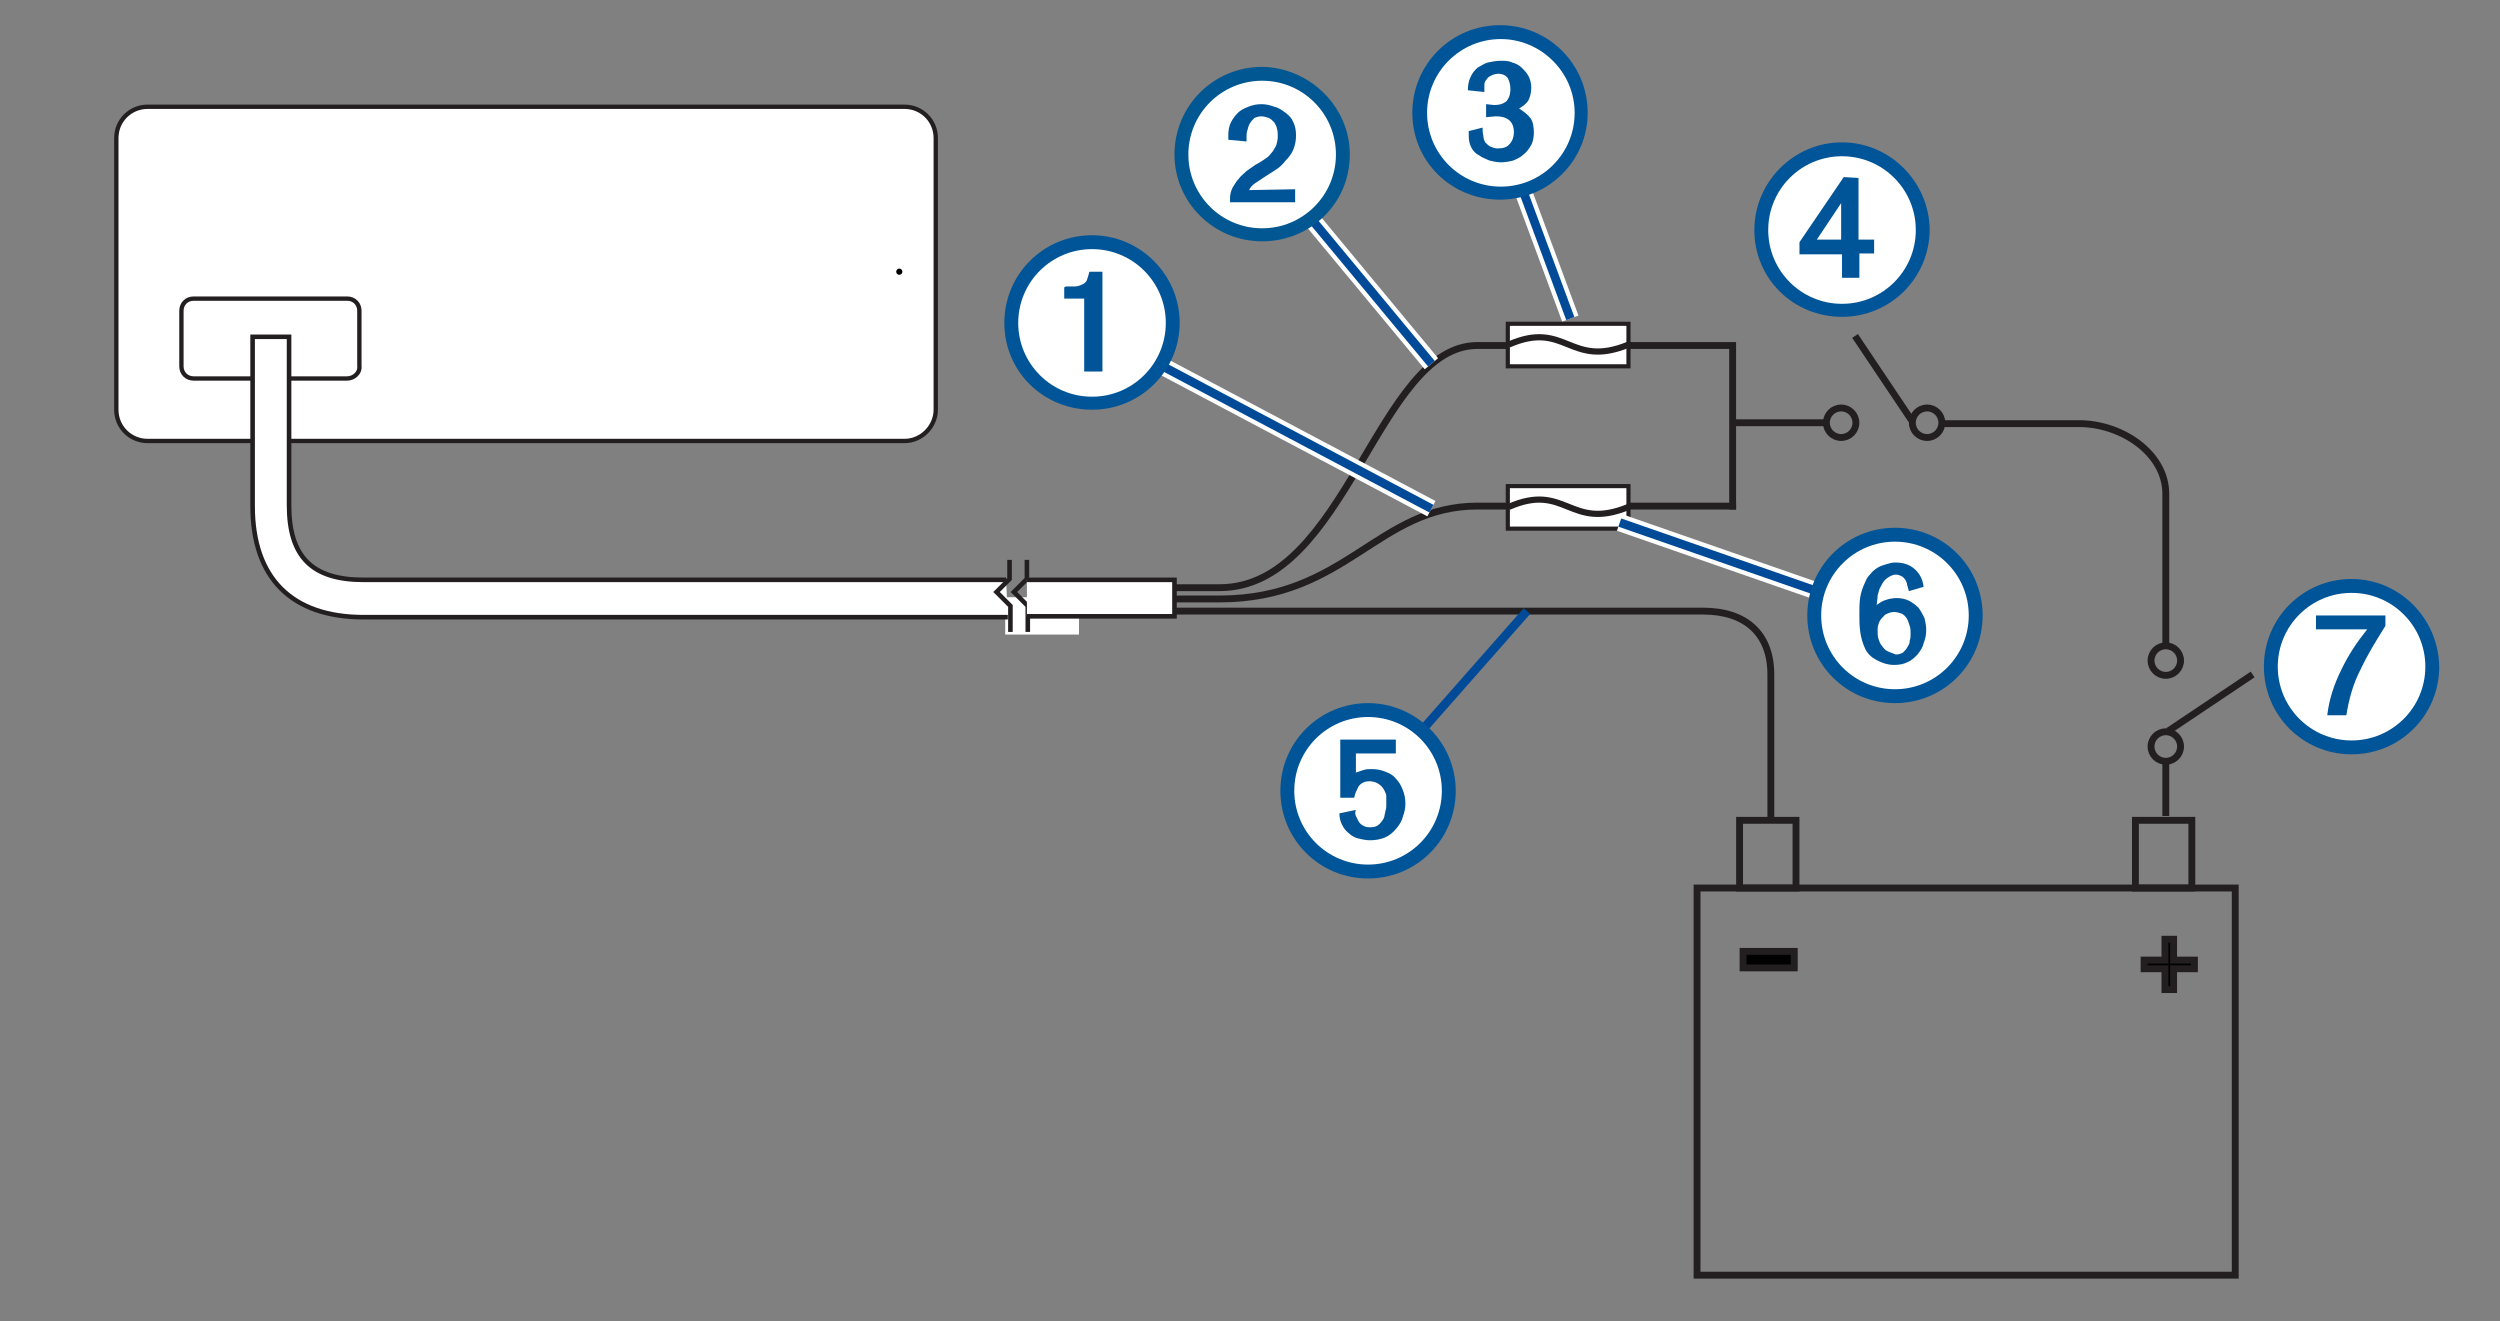 <?xml version="1.0" encoding="utf-8"?>
<!-- Generator: Adobe Illustrator 25.2.3, SVG Export Plug-In . SVG Version: 6.00 Build 0)  -->
<svg version="1.1" id="Layer_1" xmlns="http://www.w3.org/2000/svg" xmlns:xlink="http://www.w3.org/1999/xlink" x="0px" y="0px"
	 width="288px" height="152.2px" viewBox="0 0 288 152.2" style="enable-background:new 0 0 288 152.2;" xml:space="preserve">
<rect x="0" y="0" width="288" height="152.2" fill="#808080" stroke="none"/>
<style type="text/css">
	.st0{fill:#FFFFFF;stroke:#231F20;stroke-width:0.5;}
	.st1{fill:#FFFFFF;}
	.st2{fill:none;stroke:#231F20;stroke-width:0.528;}
	.st3{fill:none;stroke:#000000;stroke-width:0.709;stroke-linecap:round;stroke-linejoin:round;stroke-miterlimit:10;}
	.st4{fill:#FFFFFF;stroke:#231F20;stroke-width:0.528;}
	.st5{fill:none;stroke:#231F20;stroke-width:0.792;}
	.st6{fill:#010101;stroke:#231F20;stroke-width:0.792;}
	.st7{fill:#FFFFFF;stroke:#231F20;stroke-width:0.476;stroke-miterlimit:10;}
	.st8{fill:#FFFFFF;stroke:#231F20;stroke-width:0.714;stroke-miterlimit:10;}
	.st9{fill:none;stroke:#FEFEFE;stroke-width:2;}
	.st10{fill:none;stroke:#004A98;}
	.st11{fill:#005498;}
	.st12{fill:#005791;}
</style>
<g>
	<path class="st0" d="M104.2,50.8H17c-2,0-3.6-1.6-3.6-3.6V15.9c0-2,1.6-3.6,3.6-3.6h87.2c2,0,3.6,1.6,3.6,3.6v31.3
		C107.8,49.1,106.2,50.8,104.2,50.8z"/>
	<path class="st0" d="M40,43.6H22.3c-0.8,0-1.4-0.6-1.4-1.4v-6.4c0-0.8,0.6-1.4,1.4-1.4H40c0.8,0,1.4,0.6,1.4,1.4v6.4
		C41.5,42.9,40.8,43.6,40,43.6z"/>
</g>
<g id="Layer_1_1_">
</g>
<g id="Layer_2_1_">
	<rect x="23.8" y="34.7" class="st1" width="14.7" height="7.3"/>
	<rect x="115.8" y="68.8" class="st1" width="8.5" height="4.3"/>
	<polyline class="st2" points="118.3,64.5 118.3,66.7 116.8,68.2 118.4,69.8 118.4,72.8 	"/>
	<line class="st3" x1="103.6" y1="31.3" x2="103.6" y2="31.3"/>
	<path class="st4" d="M116.1,71.1H41.9c-8.3,0-12.8-4.5-12.8-12.8V38.8h4.2v19.4c0,5.9,2.6,8.6,8.6,8.6h74"/>
	<polyline class="st2" points="116.3,64.5 116.3,66.7 114.8,68.2 116.4,69.8 116.4,72.8 	"/>
	<path class="st5" d="M204,94.2c0,0,0-11.8,0-16.5s-2.9-7.3-7.8-7.3s-60.8,0-60.8,0"/>
	<path class="st5" d="M249.5,74.1c0-7,0-15.2,0-17.2c0-4.7-5.1-8.1-10-8.1s-16.1,0-16.1,0"/>
	<path class="st5" d="M249.5,94c0,0,0-3.3,0-6.3"/>
	<path class="st5" d="M133.7,67.7c0,0-1,0,6.8,0c14.6,0,18.2-27.9,29.7-27.9c6.8,0,29.4,0,29.4,0v18.9"/>
	<path class="st5" d="M133.7,69c0,0-1,0,6.8,0c14.6,0,18.2-10.7,29.7-10.7c6.8,0,29.8,0,29.8,0"/>
	<g>
		<circle class="st5" cx="249.5" cy="86" r="1.7"/>
		<circle class="st5" cx="249.5" cy="76.1" r="1.7"/>
		<line class="st5" x1="249.8" y1="84.2" x2="259.5" y2="77.7"/>
	</g>
	<g>
		<circle class="st5" cx="222" cy="48.7" r="1.7"/>
		<circle class="st5" cx="212.1" cy="48.7" r="1.7"/>
		<line class="st5" x1="220.2" y1="48.4" x2="213.7" y2="38.7"/>
	</g>
	<g>
		<path class="st6" d="M250.4,114v-2.4h2.4v-1h-2.4v-2.4h-1v2.4H247v1h2.4v2.4H250.4z"/>
	</g>
	<g>
		<path class="st6" d="M206.7,111.5v-1.9h-5.9v1.9H206.7z"/>
	</g>
	<g>
		<rect x="195.5" y="102.3" class="st5" width="62" height="44.6"/>
		<rect x="246" y="94.5" class="st5" width="6.5" height="7.8"/>
		<rect x="200.4" y="94.5" class="st5" width="6.5" height="7.8"/>
	</g>
	<polyline class="st4" points="118.3,66.8 135.3,66.8 135.3,71 135.3,71 118.3,71 	"/>
	<path class="st5" d="M210.3,47.8"/>
	<path class="st5" d="M201.9,38.7"/>
	<g>
		<polygon class="st7" points="173.7,37.3 187.6,37.3 187.6,40 187.6,42.2 173.7,42.2 		"/>
		<path class="st8" d="M173.8,39.7c6.6-2.9,7,2.8,13.8,0"/>
	</g>
	<g>
		<polygon class="st7" points="173.7,56 187.6,56 187.6,58.7 187.6,60.9 173.7,60.9 		"/>
		<path class="st8" d="M173.8,58.4c6.6-2.9,7,2.8,13.8,0"/>
	</g>
	<line class="st5" x1="199.7" y1="48.7" x2="210.6" y2="48.7"/>
	<g>
		<g>
			<line class="st9" x1="133" y1="41.7" x2="164.9" y2="58.6"/>
			<line class="st10" x1="133" y1="41.7" x2="164.9" y2="58.6"/>
		</g>
	</g>
	<g>
		<g>
			<line class="st9" x1="149.8" y1="23.7" x2="164.9" y2="41.9"/>
			<line class="st10" x1="149.8" y1="23.7" x2="164.9" y2="41.9"/>
		</g>
	</g>
	<g>
		<g>
			<line class="st9" x1="186.6" y1="60.2" x2="211.6" y2="68.9"/>
			<line class="st10" x1="186.6" y1="60.2" x2="211.6" y2="68.9"/>
		</g>
	</g>
	<g>
		<g>
			<line class="st9" x1="172.6" y1="14.3" x2="180.9" y2="36.7"/>
			<line class="st10" x1="172.6" y1="14.3" x2="180.9" y2="36.7"/>
			<line class="st10" x1="175.9" y1="70.4" x2="161.8" y2="86.4"/>
		</g>
	</g>
	<g>
		<g>
			<g>
				<path class="st11" d="M157.6,81c-5.6,0-10.1,4.5-10.1,10.1s4.5,10.1,10.1,10.1s10.1-4.5,10.1-10.1C167.7,85.5,163.1,81,157.6,81
					L157.6,81z"/>
				<path class="st1" d="M166.1,91.1c0,4.7-3.8,8.5-8.5,8.5s-8.5-3.8-8.5-8.5s3.8-8.5,8.5-8.5S166.1,86.4,166.1,91.1z"/>
			</g>
			<path class="st11" d="M154.3,91.9h1.7c0.1-0.5,0.3-0.9,0.5-1.3c0.3-0.4,0.7-0.6,1.3-0.6c0.3,0,0.7,0.1,1,0.3
				c0.3,0.2,0.5,0.4,0.7,0.8c0.1,0.2,0.2,0.4,0.2,0.6s0,0.4,0,0.6c0,0.1,0,0.3,0,0.5s0,0.4-0.1,0.6c0,0.2-0.1,0.4-0.1,0.5
				c0,0.2-0.1,0.3-0.1,0.4c-0.2,0.3-0.4,0.6-0.7,0.8c-0.3,0.2-0.6,0.2-1,0.2c-0.3,0-0.5-0.1-0.7-0.2s-0.4-0.3-0.5-0.5
				s-0.2-0.4-0.3-0.6s-0.1-0.5,0-0.7l-1.9,0.4c0,0.5,0.1,0.9,0.3,1.3s0.4,0.7,0.8,1c0.3,0.3,0.7,0.5,1.1,0.6
				c0.4,0.1,0.9,0.2,1.3,0.2c0.6,0,1.2-0.1,1.7-0.3c0.5-0.2,1-0.6,1.4-1.1c0.3-0.4,0.6-0.8,0.7-1.3c0.2-0.5,0.3-1,0.3-1.5
				c0-0.6-0.1-1.1-0.3-1.6s-0.4-0.9-0.8-1.3c-0.3-0.4-0.7-0.6-1.2-0.8c-0.5-0.2-1-0.3-1.6-0.3c-0.3,0-0.6,0-0.9,0.1
				c-0.3,0.1-0.6,0.2-0.9,0.3v-2.2h4.6v-1.6h-6.4v6.7H154.3z"/>
		</g>
	</g>
	<g>
		<g>
			<g>
				<path class="st11" d="M212.2,16.4c-5.6,0-10.1,4.6-10.1,10.1c0,5.6,4.5,10,10.1,10s10.1-4.5,10.1-10.1
					C222.2,20.9,217.7,16.4,212.2,16.4L212.2,16.4z"/>
				<path class="st1" d="M220.7,26.5c0,4.7-3.8,8.5-8.5,8.5s-8.5-3.8-8.5-8.5s3.8-8.5,8.5-8.5S220.7,21.8,220.7,26.5z"/>
			</g>
			<path class="st11" d="M214.1,27.6v-7.1l-1.7-0.1l-5.1,7.5v1.4h4.9V32h2v-2.8h1.7v-1.6H214.1z M212.1,27.6h-2.8l2.8-4.2V27.6z"/>
		</g>
	</g>
	<g>
		<g>
			<g>
				<path class="st11" d="M218.3,60.8c-5.6,0-10.1,4.5-10.1,10.1S212.7,81,218.3,81s10.1-4.5,10.1-10.1
					C228.4,65.3,223.9,60.8,218.3,60.8L218.3,60.8z"/>
				<path class="st1" d="M226.8,70.9c0,4.7-3.8,8.5-8.5,8.5s-8.5-3.8-8.5-8.5s3.8-8.5,8.5-8.5S226.8,66.2,226.8,70.9z"/>
			</g>
			<path class="st11" d="M221.6,67.6c-0.1-0.9-0.5-1.6-1.1-2.1s-1.3-0.7-2.2-0.7c-0.3,0-0.7,0.1-1,0.2s-0.7,0.2-1,0.4
				c-0.3,0.2-0.6,0.4-0.8,0.7c-0.3,0.3-0.5,0.6-0.6,0.9c-0.3,0.6-0.5,1.2-0.6,1.8c-0.1,0.6-0.1,1.3-0.1,1.9c0,0.7,0,1.4,0.1,2.1
				s0.3,1.4,0.6,2s0.8,1,1.4,1.3c0.6,0.3,1.2,0.5,1.9,0.5c0.6,0,1.1-0.1,1.5-0.3c0.5-0.2,0.8-0.5,1.2-0.9c0.3-0.4,0.6-0.8,0.7-1.3
				c0.2-0.5,0.3-1,0.3-1.5s-0.1-1-0.2-1.4c-0.2-0.4-0.4-0.8-0.7-1.2c-0.3-0.3-0.7-0.6-1.1-0.8c-0.4-0.2-0.9-0.3-1.4-0.3
				s-0.9,0.1-1.2,0.2c-0.4,0.1-0.7,0.3-1.1,0.6c0-0.3,0.1-0.7,0.1-1.1c0.1-0.4,0.2-0.8,0.4-1.1c0.2-0.4,0.4-0.7,0.7-0.9
				c0.3-0.2,0.6-0.4,1-0.4c0.3,0,0.5,0.1,0.7,0.2s0.3,0.3,0.4,0.4c0.1,0.2,0.2,0.4,0.2,0.6c0.1,0.2,0.1,0.4,0.2,0.7L221.6,67.6z
				 M217.4,75c-0.2-0.1-0.4-0.3-0.6-0.6c-0.2-0.2-0.3-0.5-0.4-0.8c-0.1-0.3-0.1-0.6-0.1-0.9s0-0.5,0.1-0.8s0.2-0.5,0.4-0.7
				s0.3-0.4,0.6-0.5c0.2-0.1,0.5-0.2,0.8-0.2s0.6,0.1,0.9,0.2c0.2,0.1,0.4,0.3,0.6,0.6c0.1,0.2,0.2,0.5,0.3,0.8s0.1,0.6,0.1,0.9
				s0,0.5-0.1,0.8c0,0.3-0.1,0.5-0.3,0.8c-0.1,0.2-0.3,0.4-0.5,0.6c-0.2,0.1-0.5,0.2-0.8,0.2C217.9,75.2,217.6,75.1,217.4,75z"/>
		</g>
	</g>
	<g>
		<g>
			<g>
				<path class="st11" d="M270.9,66.7c-5.6,0-10.1,4.5-10.1,10.1s4.5,10.1,10.1,10.1S281,82.4,281,76.8
					C280.9,71.2,276.4,66.7,270.9,66.7L270.9,66.7z"/>
				<path class="st1" d="M279.4,76.8c0,4.7-3.8,8.5-8.5,8.5s-8.5-3.8-8.5-8.5s3.8-8.5,8.5-8.5S279.4,72.1,279.4,76.8z"/>
			</g>
			<path class="st11" d="M266.8,72.5h5.9c-1.2,1.5-2.2,3-3,4.7c-0.8,1.6-1.4,3.4-1.6,5.2h2.2c0.3-1.9,0.8-3.7,1.7-5.4
				c0.8-1.7,1.8-3.3,2.8-4.9v-1.2h-8V72.5z"/>
		</g>
	</g>
	<g>
		<g>
			<g>
				<path class="st11" d="M172.8,2.9c-5.6,0-10.1,4.5-10.1,10.1s4.5,10,10.1,10s10.1-4.5,10.1-10C182.9,7.4,178.4,2.9,172.8,2.9
					L172.8,2.9z"/>
				<path class="st1" d="M181.4,13c0,4.7-3.8,8.5-8.5,8.5s-8.5-3.8-8.5-8.5s3.8-8.5,8.5-8.5C177.5,4.5,181.4,8.3,181.4,13z"/>
			</g>
			<path class="st11" d="M169.2,15.1v0.6c0,0.5,0.1,0.9,0.3,1.3s0.5,0.7,0.9,0.9c0.4,0.3,0.8,0.4,1.2,0.6c0.4,0.1,0.9,0.2,1.3,0.2
				c0.5,0,1-0.1,1.4-0.2c0.5-0.2,0.9-0.4,1.2-0.7c0.4-0.3,0.6-0.6,0.9-1.1c0.2-0.4,0.3-0.9,0.3-1.4c0-0.7-0.1-1.3-0.4-1.7
				c-0.3-0.4-0.7-0.7-1.3-1.1c0.5-0.3,0.9-0.6,1.1-1c0.2-0.4,0.3-0.9,0.3-1.4s-0.1-0.9-0.3-1.3c-0.2-0.4-0.5-0.7-0.8-1
				s-0.7-0.5-1.1-0.6C173.8,7,173.3,7,172.9,7c-0.5,0-1,0.1-1.5,0.2c-0.4,0.1-0.8,0.4-1.2,0.6c-0.3,0.3-0.6,0.6-0.8,1.1
				c-0.2,0.4-0.3,0.9-0.3,1.5l1.9,0.2c0-0.3,0-0.6,0-0.8c0-0.3,0.1-0.5,0.3-0.7c0.1-0.2,0.3-0.3,0.5-0.4c0.2-0.1,0.5-0.2,0.8-0.2
				c0.5,0,0.9,0.2,1.1,0.5c0.2,0.4,0.3,0.8,0.3,1.3c0,0.6-0.2,1.1-0.5,1.4c-0.4,0.3-0.8,0.4-1.4,0.4l-0.9-0.1v1.5l1.1-0.1
				c0.6,0,1.1,0.1,1.5,0.4c0.4,0.3,0.6,0.8,0.6,1.4c0,0.6-0.2,1.1-0.5,1.4c-0.3,0.4-0.8,0.5-1.4,0.5c-0.3,0-0.5-0.1-0.8-0.2
				c-0.2-0.1-0.4-0.3-0.6-0.5c-0.1-0.2-0.2-0.4-0.2-0.6c0-0.2-0.1-0.4-0.1-0.7v-0.4L169.2,15.1z"/>
		</g>
	</g>
	<g>
		<g>
			<g>
				<path class="st11" d="M125.8,27.1c-5.6,0-10.1,4.5-10.1,10.1s4.5,10,10.1,10c5.6,0,10.1-4.5,10.1-10
					C135.9,31.7,131.4,27.1,125.8,27.1L125.8,27.1z"/>
				<path class="st1" d="M117.3,37.2c0-4.7,3.8-8.5,8.5-8.5s8.5,3.8,8.5,8.5s-3.8,8.5-8.5,8.5C121.1,45.7,117.3,41.9,117.3,37.2z"/>
			</g>
			<path class="st11" d="M122.6,33.1v1.3h2.3v8.4h2.1V31.3h-1.5c-0.1,0.4-0.2,0.7-0.3,1c-0.1,0.2-0.3,0.4-0.6,0.5
				c-0.2,0.1-0.5,0.2-0.8,0.2s-0.6,0-1,0L122.6,33.1L122.6,33.1z"/>
		</g>
	</g>
	<g>
		<g>
			<g>
				<path class="st12" d="M155.5,17.8c0,5.6-4.5,10-10.1,10s-10.1-4.5-10.1-10c0-5.6,4.5-10.1,10.1-10.1
					C150.9,7.8,155.5,12.3,155.5,17.8z"/>
			</g>
			<g>
				<path class="st1" d="M153.9,17.8c0,4.7-3.8,8.5-8.5,8.5s-8.5-3.8-8.5-8.5s3.8-8.5,8.5-8.5C150.1,9.3,153.9,13.1,153.9,17.8z"/>
			</g>
			<path class="st11" d="M143.9,21.9c0.1-0.3,0.4-0.6,0.7-0.8c0.3-0.2,0.6-0.4,0.9-0.6c0.5-0.3,0.9-0.6,1.4-0.9s0.9-0.7,1.2-1.1
				c0.4-0.4,0.7-0.8,0.9-1.3s0.3-1,0.3-1.6s-0.1-1.1-0.3-1.5c-0.2-0.5-0.5-0.8-0.9-1.1s-0.8-0.6-1.3-0.7c-0.5-0.2-1-0.3-1.5-0.3
				s-1,0.1-1.5,0.3s-0.9,0.4-1.2,0.7s-0.6,0.7-0.8,1.1c-0.2,0.4-0.3,0.9-0.3,1.5v0.5l2.1,0.2v-0.5c0-0.3,0-0.5,0.1-0.8
				s0.1-0.5,0.3-0.8c0.1-0.2,0.3-0.4,0.5-0.6c0.2-0.1,0.5-0.2,0.8-0.2s0.6,0.1,0.9,0.2c0.2,0.1,0.4,0.3,0.6,0.5
				c0.1,0.2,0.3,0.5,0.3,0.7c0.1,0.3,0.1,0.6,0.1,0.9c0,0.4-0.1,0.8-0.2,1.1c-0.2,0.3-0.3,0.6-0.6,0.9c-0.2,0.3-0.5,0.5-0.8,0.7
				s-0.6,0.4-1,0.6c-0.3,0.2-0.7,0.5-1,0.7c-0.3,0.3-0.7,0.6-0.9,0.9c-0.3,0.3-0.5,0.7-0.7,1c-0.2,0.4-0.3,0.8-0.3,1.2v0.5h7.5v-1.5
				L143.9,21.9L143.9,21.9z"/>
		</g>
	</g>
</g>
</svg>

